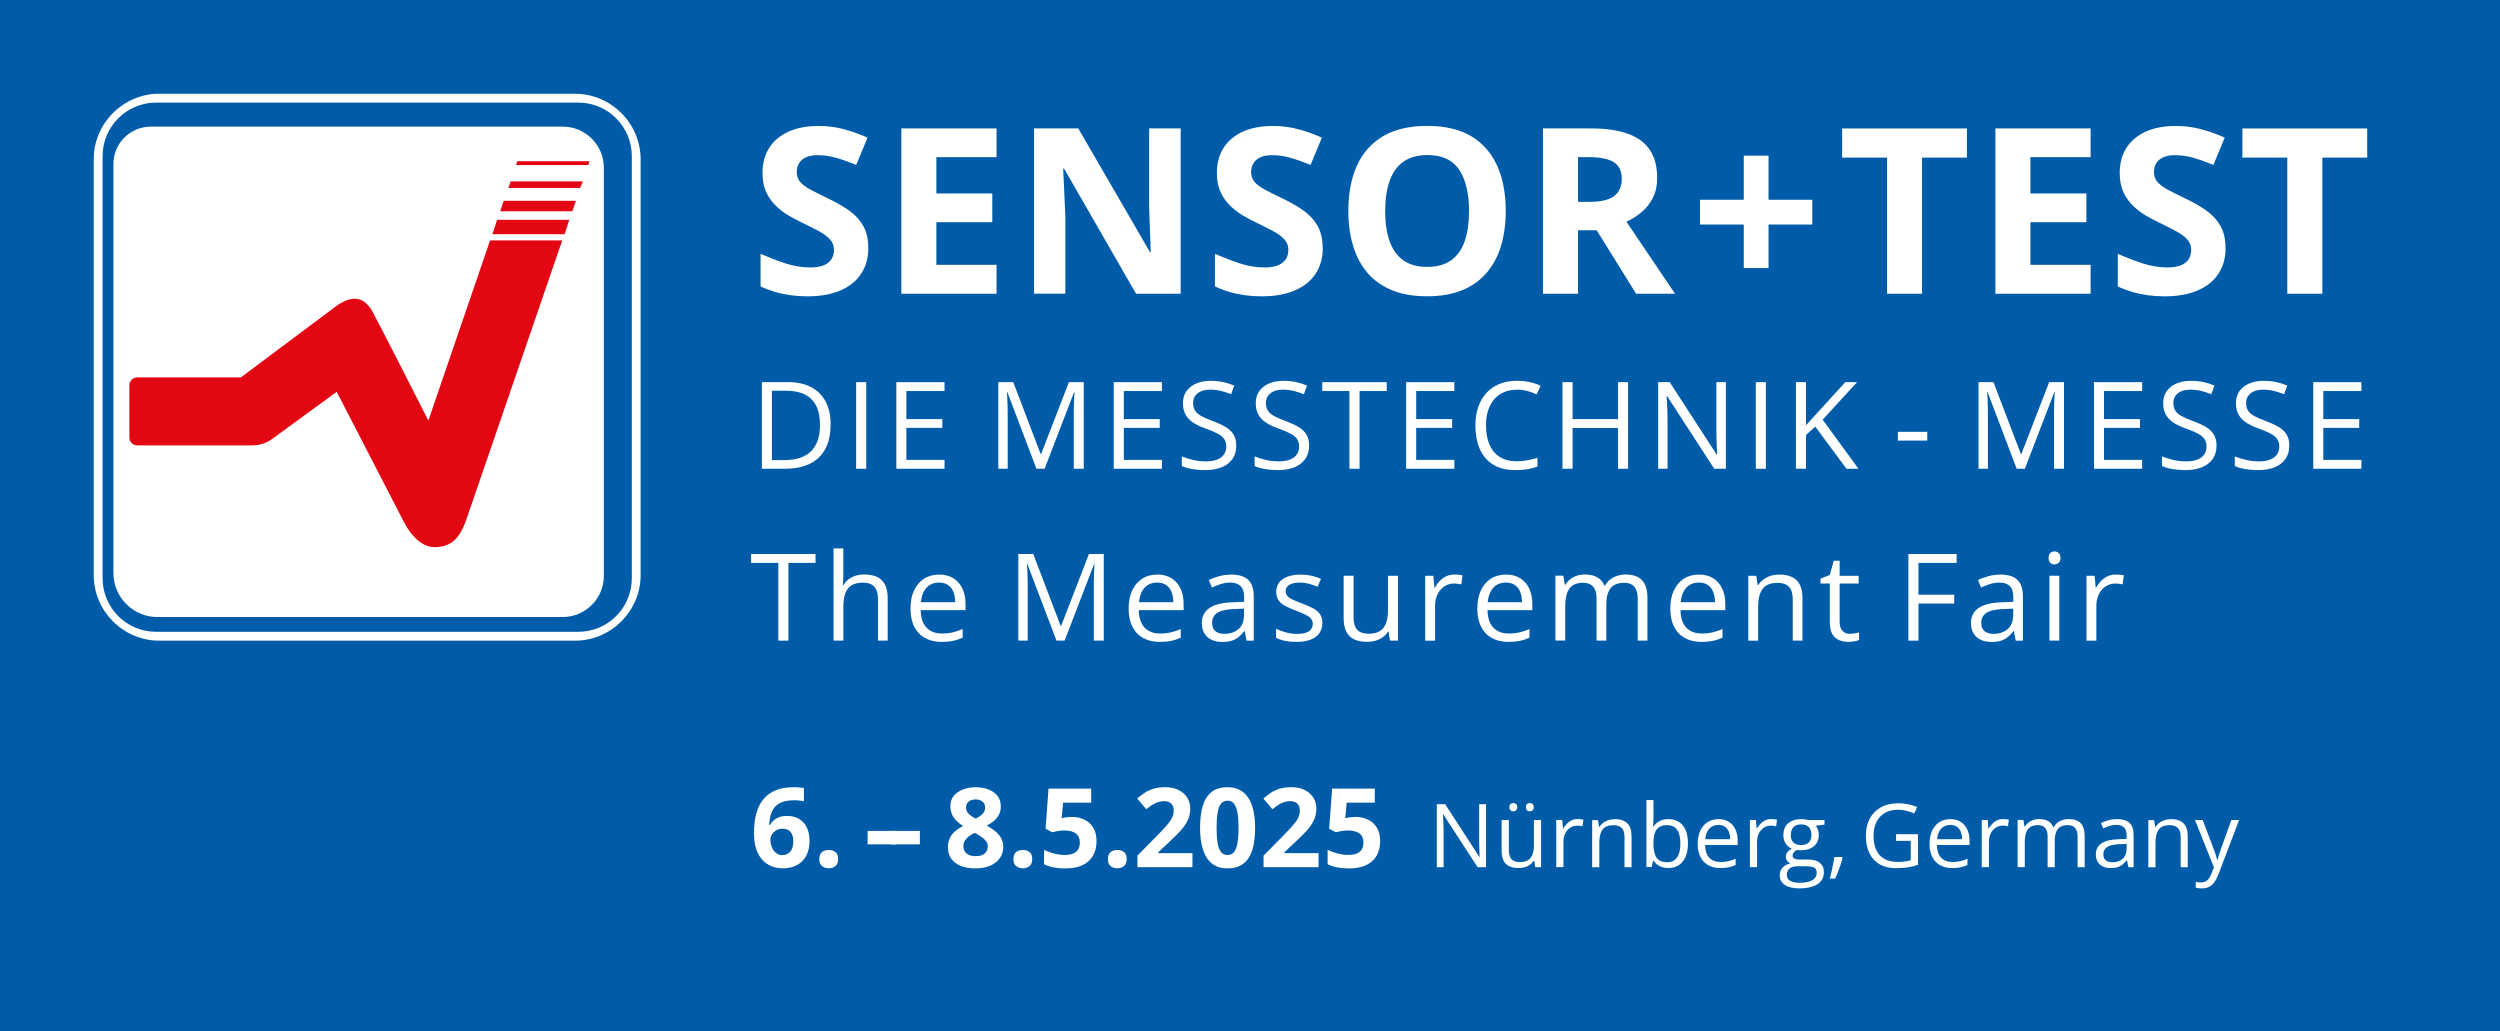 <?xml version="1.0" encoding="UTF-8"?>
<svg xmlns="http://www.w3.org/2000/svg" viewBox="0 0 453.54 187.09">
  <path d="m0 0h453.54v187.09h-453.54z" fill="#005ca9" fill-rule="evenodd"></path>
  <g fill="#fff">
    <path d="m136.77 151.25c0-.83.06-1.64.18-2.45s.33-1.57.63-2.29.72-1.35 1.26-1.9 1.23-.99 2.06-1.31 1.84-.48 3.03-.48c.28 0 .61 0 .98.03.37.02.68.06.93.11v2.41c-.26-.06-.54-.11-.84-.14-.3-.04-.59-.05-.88-.05-1.18 0-2.1.19-2.75.57s-1.1.91-1.37 1.58c-.26.67-.42 1.45-.46 2.35h.13c.18-.32.41-.6.69-.85s.61-.44 1.01-.59.86-.22 1.4-.22c.83 0 1.56.18 2.17.53.61.36 1.08.87 1.42 1.55.33.67.5 1.5.5 2.46 0 1.03-.2 1.92-.59 2.67-.4.75-.96 1.32-1.69 1.71-.72.4-1.59.59-2.58.59-.73 0-1.41-.13-2.04-.38s-1.18-.64-1.66-1.16c-.47-.52-.85-1.17-1.11-1.96-.27-.79-.4-1.72-.4-2.8zm5.15 3.88c.59 0 1.07-.2 1.44-.61s.56-1.05.56-1.91c0-.7-.16-1.26-.48-1.66s-.81-.61-1.46-.61c-.44 0-.83.1-1.17.3-.33.2-.59.45-.78.76-.18.31-.27.62-.27.94s.05.67.14 1 .23.63.41.9.41.49.68.65c.27.17.58.25.93.25z"></path>
    <path d="m148.64 155.86c0-.61.17-1.04.5-1.29s.74-.37 1.21-.37.86.12 1.2.37.5.68.5 1.29-.17 1.01-.5 1.27-.73.39-1.2.39-.88-.13-1.21-.39c-.34-.26-.5-.68-.5-1.27z"></path>
    <path d="m157.4 153.18v-2.44h5.24v2.44z"></path>
    <path d="m161.63 153.18v-2.44h5.25v2.44z"></path>
    <path d="m177 142.82c.82 0 1.58.13 2.27.38s1.25.64 1.66 1.15c.42.51.63 1.16.63 1.93 0 .57-.11 1.08-.34 1.51-.22.43-.53.81-.91 1.13-.38.33-.82.61-1.31.85.51.27.99.58 1.45.94s.83.77 1.12 1.25.44 1.03.44 1.67c0 .8-.21 1.49-.64 2.07-.42.59-1.01 1.04-1.76 1.36s-1.62.48-2.61.48c-1.07 0-1.98-.15-2.73-.46s-1.32-.75-1.71-1.32-.59-1.26-.59-2.05c0-.65.12-1.22.37-1.71.24-.48.57-.9.99-1.25s.88-.65 1.38-.9c-.42-.27-.81-.57-1.16-.91s-.62-.73-.83-1.17c-.2-.44-.31-.94-.31-1.51 0-.76.21-1.39.64-1.9s.99-.89 1.68-1.15c.7-.26 1.45-.39 2.26-.39zm-2.23 10.71c0 .52.18.95.55 1.28.37.34.91.51 1.64.51s1.31-.16 1.68-.49c.37-.32.56-.75.56-1.28 0-.37-.11-.69-.32-.96s-.48-.52-.8-.74-.64-.43-.97-.62l-.26-.14c-.42.19-.78.4-1.09.64s-.55.5-.73.8c-.18.29-.26.63-.26 1zm2.21-8.5c-.49 0-.91.13-1.23.38-.33.26-.49.62-.49 1.08 0 .33.08.61.24.86.16.24.37.46.64.64.26.18.55.35.86.51.3-.14.58-.3.84-.48s.47-.39.63-.64.24-.55.24-.89c0-.47-.16-.83-.49-1.08-.33-.26-.74-.38-1.24-.38z"></path>
    <path d="m183.85 155.86c0-.61.17-1.04.5-1.29s.74-.37 1.21-.37.86.12 1.2.37.5.68.5 1.29-.17 1.01-.5 1.27-.73.39-1.2.39-.88-.13-1.21-.39c-.34-.26-.5-.68-.5-1.27z"></path>
    <path d="m194.41 148.2c.87 0 1.65.17 2.33.5s1.21.82 1.6 1.47.59 1.44.59 2.39c0 1.03-.21 1.92-.64 2.67s-1.06 1.32-1.9 1.72-1.89.6-3.15.6c-.75 0-1.45-.06-2.11-.19s-1.24-.32-1.73-.58v-2.61c.49.26 1.09.48 1.78.66s1.34.27 1.96.27 1.1-.08 1.51-.24.72-.41.93-.74c.21-.34.32-.77.32-1.29 0-.7-.23-1.24-.7-1.61s-1.19-.56-2.16-.56c-.37 0-.76.04-1.16.11s-.74.14-1 .21l-1.2-.64.54-7.28h7.74v2.56h-5.1l-.26 2.81c.22-.05.46-.09.72-.14s.62-.07 1.09-.07z"></path>
    <path d="m200.99 155.86c0-.61.17-1.04.5-1.29s.74-.37 1.21-.37.86.12 1.2.37.5.68.5 1.29-.17 1.01-.5 1.27-.73.39-1.2.39-.88-.13-1.21-.39c-.34-.26-.5-.68-.5-1.27z"></path>
    <path d="m216.33 157.32h-9.98v-2.1l3.58-3.63c.72-.74 1.31-1.36 1.74-1.86.44-.5.76-.95.96-1.36s.3-.85.3-1.32c0-.57-.16-.99-.47-1.28-.32-.29-.74-.43-1.27-.43s-1.09.13-1.61.38-1.06.62-1.63 1.08l-1.64-1.94c.41-.35.84-.68 1.3-1 .46-.31.99-.56 1.6-.76.61-.19 1.34-.29 2.19-.29.94 0 1.74.17 2.42.51.67.34 1.19.8 1.56 1.38s.55 1.24.55 1.98c0 .79-.16 1.51-.47 2.16s-.77 1.3-1.36 1.94c-.6.64-1.31 1.35-2.15 2.12l-1.84 1.73v.14h6.22v2.54z"></path>
    <path d="m227.69 150.19c0 1.16-.09 2.19-.27 3.09-.18.91-.46 1.67-.86 2.31-.4.63-.91 1.12-1.55 1.45s-1.41.5-2.32.5c-1.15 0-2.09-.29-2.82-.88-.73-.58-1.28-1.42-1.63-2.52s-.53-2.41-.53-3.95.16-2.87.48-3.96c.32-1.1.85-1.94 1.58-2.53s1.7-.88 2.92-.88c1.14 0 2.08.29 2.82.88.74.58 1.29 1.42 1.65 2.52s.54 2.42.54 3.97zm-6.98 0c0 1.09.06 2 .18 2.73s.33 1.27.61 1.64c.29.37.68.55 1.19.55s.9-.18 1.19-.54.5-.91.62-1.64.19-1.64.19-2.74-.06-2-.19-2.73c-.12-.73-.33-1.28-.62-1.65s-.69-.55-1.19-.55-.9.19-1.19.55c-.29.37-.49.92-.61 1.65s-.18 1.64-.18 2.73z"></path>
    <path d="m239.21 157.32h-9.98v-2.1l3.58-3.63c.72-.74 1.31-1.36 1.74-1.86.44-.5.76-.95.96-1.36s.3-.85.3-1.32c0-.57-.16-.99-.47-1.28-.32-.29-.74-.43-1.27-.43s-1.09.13-1.61.38-1.06.62-1.63 1.08l-1.64-1.94c.41-.35.84-.68 1.3-1 .46-.31.99-.56 1.6-.76.61-.19 1.34-.29 2.19-.29.94 0 1.74.17 2.42.51.67.34 1.19.8 1.56 1.38s.55 1.24.55 1.98c0 .79-.16 1.51-.47 2.16s-.77 1.3-1.36 1.94c-.6.64-1.31 1.35-2.15 2.12l-1.84 1.73v.14h6.22v2.54z"></path>
    <path d="m245.86 148.2c.87 0 1.65.17 2.33.5s1.21.82 1.6 1.47.59 1.44.59 2.39c0 1.03-.21 1.92-.64 2.67s-1.06 1.32-1.9 1.72-1.89.6-3.15.6c-.75 0-1.45-.06-2.11-.19s-1.24-.32-1.73-.58v-2.61c.49.26 1.09.48 1.78.66s1.34.27 1.96.27 1.1-.08 1.51-.24.72-.41.93-.74c.21-.34.32-.77.32-1.29 0-.7-.23-1.24-.7-1.61s-1.19-.56-2.16-.56c-.37 0-.76.04-1.16.11s-.74.14-1 .21l-1.2-.64.54-7.28h7.74v2.56h-5.1l-.26 2.81c.22-.05.46-.09.72-.14s.62-.07 1.09-.07z"></path>
    <path d="m269.59 157.32h-1.53l-6.23-9.59h-.06c.02.25.03.54.05.87s.04.67.05 1.04.02.74.02 1.12v6.56h-1.23v-11.42h1.52l6.2 9.57h.06c-.01-.18-.02-.44-.04-.78s-.03-.7-.04-1.09-.02-.75-.02-1.08v-6.62h1.25z"></path>
    <path d="m279.58 148.76v8.56h-1.06l-.19-1.2h-.07c-.18.3-.41.55-.69.75-.28.21-.6.36-.95.46s-.73.15-1.12.15c-.68 0-1.25-.11-1.7-.33-.46-.22-.8-.56-1.03-1.02s-.35-1.05-.35-1.77v-5.61h1.31v5.52c0 .71.16 1.25.48 1.6s.82.53 1.48.53 1.14-.12 1.52-.36.65-.59.82-1.06.25-1.04.25-1.71v-4.51zm-5.75-2.33c0-.26.07-.45.2-.57.14-.12.3-.18.5-.18s.37.06.51.18.21.31.21.57-.07.45-.21.57c-.14.13-.31.19-.51.19s-.37-.06-.5-.19-.2-.32-.2-.57zm3 0c0-.26.07-.45.2-.57.14-.12.3-.18.49-.18s.37.06.51.18.21.31.21.57-.07.45-.21.57c-.14.13-.31.19-.51.19s-.36-.06-.49-.19-.2-.32-.2-.57z"></path>
    <path d="m286.21 148.6c.17 0 .35 0 .54.03.19.02.35.04.5.07l-.16 1.2c-.14-.03-.3-.06-.47-.09-.17-.02-.33-.03-.49-.03-.34 0-.67.07-.97.21-.31.14-.57.34-.8.59-.23.26-.41.57-.54.93s-.19.77-.19 1.21v4.59h-1.3v-8.56h1.08l.14 1.57h.05c.18-.32.39-.61.64-.87s.54-.47.87-.63.7-.23 1.11-.23z"></path>
    <path d="m292.91 148.6c1.02 0 1.78.25 2.3.75s.78 1.3.78 2.39v5.58h-1.28v-5.49c0-.71-.16-1.25-.49-1.6s-.82-.53-1.5-.53c-.95 0-1.62.27-2 .81-.39.54-.58 1.31-.58 2.34v4.49h-1.3v-8.56h1.05l.2 1.23h.07c.18-.3.41-.55.7-.76.28-.21.59-.36.94-.47s.72-.16 1.1-.16z"></path>
    <path d="m299.97 145.16v3.03c0 .35 0 .69-.03 1.02-.02.33-.03.58-.04.77h.07c.23-.39.57-.71 1.02-.98.44-.26 1.01-.4 1.7-.4 1.07 0 1.93.37 2.57 1.11s.96 1.85.96 3.31c0 .96-.15 1.78-.44 2.44s-.7 1.16-1.23 1.5-1.16.51-1.88.51c-.68 0-1.23-.13-1.67-.38-.43-.25-.77-.56-1-.93h-.1l-.27 1.14h-.94v-12.16h1.3zm2.5 4.53c-.62 0-1.11.12-1.48.37-.37.24-.63.61-.79 1.1s-.24 1.1-.24 1.85v.07c0 1.08.18 1.91.54 2.48s1.01.86 1.96.86c.79 0 1.39-.29 1.79-.88.4-.58.6-1.42.6-2.5s-.2-1.94-.59-2.5-.99-.84-1.8-.84z"></path>
    <path d="m311.76 148.6c.73 0 1.35.16 1.87.49.52.32.92.78 1.19 1.36.28.58.42 1.26.42 2.04v.81h-5.91c.02 1.01.26 1.77.75 2.29.49.53 1.17.79 2.05.79.54 0 1.02-.05 1.44-.15s.85-.24 1.3-.44v1.14c-.43.19-.86.33-1.29.42-.42.09-.93.13-1.5.13-.82 0-1.54-.17-2.15-.5-.61-.34-1.09-.83-1.43-1.48s-.51-1.45-.51-2.39.15-1.72.46-2.39.75-1.19 1.31-1.56 1.23-.55 1.99-.55zm-.02 1.06c-.69 0-1.25.23-1.66.68-.41.46-.66 1.09-.73 1.9h4.53c0-.51-.09-.96-.24-1.35s-.39-.69-.7-.91-.71-.33-1.2-.33z"></path>
    <path d="m321.34 148.6c.17 0 .35 0 .54.03.19.02.35.04.5.07l-.16 1.2c-.14-.03-.3-.06-.47-.09-.17-.02-.33-.03-.49-.03-.34 0-.67.07-.97.21-.31.14-.57.34-.8.59-.23.26-.41.57-.54.93s-.19.77-.19 1.21v4.59h-1.3v-8.56h1.08l.14 1.57h.05c.18-.32.39-.61.64-.87s.54-.47.87-.63.7-.23 1.11-.23z"></path>
    <path d="m326.38 161.16c-1.13 0-1.99-.21-2.6-.63s-.91-1.01-.91-1.76c0-.54.17-.99.51-1.37s.81-.63 1.42-.76c-.22-.1-.42-.26-.58-.47s-.24-.45-.24-.72c0-.31.09-.59.26-.82.17-.24.44-.46.8-.68-.45-.18-.81-.49-1.09-.92s-.42-.94-.42-1.52c0-.61.13-1.13.38-1.57.26-.43.63-.77 1.11-.99.49-.23 1.07-.34 1.76-.34.15 0 .3 0 .46.02.15.01.3.03.44.06.14.02.26.05.37.08h2.94v.83l-1.58.19c.16.2.29.45.39.73.1.29.16.6.16.95 0 .85-.29 1.53-.87 2.03s-1.37.75-2.38.75c-.24 0-.48-.02-.73-.06-.26.14-.45.3-.58.47s-.2.37-.2.59c0 .17.05.3.15.4s.25.17.44.21c.19.05.42.07.69.07h1.51c.93 0 1.65.19 2.14.59.5.39.75.96.75 1.71 0 .95-.39 1.67-1.16 2.18-.77.5-1.89.76-3.34.76zm.04-1.01c.71 0 1.3-.07 1.76-.21.47-.14.82-.35 1.05-.62s.35-.59.35-.95c0-.34-.08-.6-.23-.78-.16-.17-.39-.29-.69-.35s-.67-.09-1.11-.09h-1.49c-.38 0-.72.06-1.01.18s-.51.3-.66.53-.23.53-.23.87c0 .46.19.82.59 1.06.39.24.95.36 1.67.36zm.33-6.85c.62 0 1.09-.15 1.4-.47.31-.31.47-.76.47-1.36 0-.64-.16-1.12-.48-1.43-.32-.32-.79-.48-1.41-.48s-1.05.17-1.37.5-.48.81-.48 1.44c0 .58.16 1.03.48 1.34s.78.47 1.38.47z"></path>
    <path d="m334.16 155.47.1.18c-.09.38-.21.79-.35 1.22s-.3.87-.47 1.3-.34.84-.51 1.22h-.97c.11-.42.22-.86.32-1.31.1-.46.2-.92.29-1.37s.15-.86.21-1.24h1.39z"></path>
    <path d="m343.97 151.34h3.99v5.56c-.6.2-1.22.35-1.85.45s-1.34.15-2.12.15c-1.19 0-2.19-.24-3.01-.71-.81-.48-1.43-1.15-1.85-2.03s-.63-1.93-.63-3.14.23-2.22.7-3.1 1.14-1.57 2.02-2.06 1.94-.73 3.18-.73c.63 0 1.24.06 1.81.18s1.1.28 1.59.5l-.51 1.16c-.42-.18-.89-.34-1.39-.47-.51-.13-1.03-.2-1.57-.2-.93 0-1.73.19-2.39.58s-1.17.93-1.52 1.64c-.35.7-.53 1.54-.53 2.51s.15 1.79.46 2.5.79 1.26 1.44 1.65 1.49.59 2.51.59c.51 0 .96-.03 1.33-.09s.71-.13 1.01-.22v-3.52h-2.66v-1.19z"></path>
    <path d="m353.82 148.6c.73 0 1.35.16 1.87.49.52.32.92.78 1.19 1.36.28.58.42 1.26.42 2.04v.81h-5.91c.02 1.01.26 1.77.75 2.29.49.53 1.17.79 2.05.79.54 0 1.02-.05 1.44-.15s.85-.24 1.3-.44v1.14c-.43.19-.86.33-1.29.42-.42.09-.93.13-1.5.13-.82 0-1.54-.17-2.15-.5-.61-.34-1.09-.83-1.43-1.48s-.51-1.45-.51-2.39.15-1.72.46-2.39.75-1.19 1.31-1.56 1.23-.55 1.99-.55zm-.01 1.06c-.69 0-1.25.23-1.66.68-.41.46-.66 1.09-.73 1.9h4.53c0-.51-.09-.96-.24-1.35s-.39-.69-.7-.91-.71-.33-1.2-.33z"></path>
    <path d="m363.4 148.6c.17 0 .35 0 .54.03.19.02.35.04.5.07l-.16 1.2c-.14-.03-.3-.06-.47-.09-.17-.02-.33-.03-.49-.03-.34 0-.67.07-.97.21-.31.14-.57.34-.8.59-.23.26-.41.57-.54.93s-.19.77-.19 1.21v4.59h-1.3v-8.56h1.08l.14 1.57h.05c.18-.32.39-.61.64-.87s.54-.47.87-.63.7-.23 1.11-.23z"></path>
    <path d="m375.34 148.6c.94 0 1.65.25 2.13.74s.72 1.28.72 2.37v5.61h-1.28v-5.55c0-.69-.15-1.21-.45-1.56s-.74-.52-1.33-.52c-.83 0-1.43.24-1.81.72-.37.48-.56 1.18-.56 2.12v4.79h-1.29v-5.55c0-.46-.07-.85-.2-1.16s-.33-.54-.59-.69-.6-.23-1-.23c-.57 0-1.02.12-1.37.35-.34.23-.59.58-.75 1.04-.15.46-.23 1.03-.23 1.7v4.53h-1.3v-8.56h1.05l.2 1.21h.07c.17-.3.39-.55.65-.75s.55-.35.87-.46c.32-.1.67-.16 1.03-.16.65 0 1.2.12 1.64.36s.76.61.96 1.11h.07c.28-.5.67-.86 1.15-1.11.49-.24 1.03-.36 1.61-.36z"></path>
    <path d="m384.06 148.6c1.02 0 1.78.23 2.27.69.5.46.74 1.19.74 2.2v5.83h-.95l-.25-1.26h-.06c-.24.31-.49.57-.75.78s-.56.37-.9.48-.76.16-1.25.16c-.52 0-.98-.09-1.39-.27-.4-.18-.72-.46-.95-.83s-.35-.84-.35-1.41c0-.85.34-1.51 1.02-1.97s1.71-.71 3.09-.75l1.48-.06v-.53c0-.74-.16-1.27-.48-1.56-.32-.3-.77-.45-1.34-.45-.45 0-.88.06-1.28.19-.41.13-.79.28-1.16.46l-.4-.98c.39-.2.83-.37 1.33-.51s1.03-.21 1.58-.21zm1.74 4.5-1.3.05c-1.07.04-1.82.22-2.26.53s-.66.74-.66 1.31c0 .49.15.85.45 1.09.3.23.69.35 1.18.35.76 0 1.38-.21 1.87-.63.48-.42.73-1.06.73-1.9v-.79z"></path>
    <path d="m393.81 148.6c1.02 0 1.78.25 2.3.75s.78 1.3.78 2.39v5.58h-1.28v-5.49c0-.71-.16-1.25-.49-1.6s-.82-.53-1.5-.53c-.95 0-1.62.27-2 .81-.39.54-.58 1.31-.58 2.34v4.49h-1.3v-8.56h1.05l.2 1.23h.07c.18-.3.41-.55.7-.76.28-.21.59-.36.94-.47s.72-.16 1.1-.16z"></path>
    <path d="m398.21 148.76h1.39l1.89 4.96c.11.29.21.57.31.84.09.27.18.52.25.77s.13.48.17.71h.05c.07-.26.18-.6.31-1.03.14-.42.28-.86.44-1.3l1.79-4.95h1.4l-3.73 9.81c-.2.53-.43.98-.69 1.38-.26.39-.58.69-.96.9-.37.21-.83.32-1.36.32-.24 0-.46-.01-.65-.04s-.35-.06-.48-.1v-1.04c.11.02.25.05.42.07s.34.03.51.03c.32 0 .6-.06.84-.18s.44-.3.61-.53.32-.51.45-.83l.47-1.2-3.43-8.57z"></path>
    <path d="m143.03 116.22h-1.83v-14.1h-4.94v-1.61h11.69v1.61h-4.92z"></path>
    <path d="m152.99 99.5v4.98c0 .29 0 .57-.02.86-.01.29-.04.55-.07.8h.12c.24-.42.55-.77.93-1.05s.81-.5 1.28-.65c.48-.15.99-.22 1.53-.22.95 0 1.74.15 2.37.45s1.11.77 1.43 1.4.48 1.45.48 2.45v7.69h-1.76v-7.57c0-.98-.22-1.72-.67-2.21s-1.13-.73-2.06-.73c-.87 0-1.57.17-2.09.5s-.89.82-1.12 1.47c-.22.65-.34 1.43-.34 2.37v6.17h-1.78v-16.72h1.78z"></path>
    <path d="m170.37 104.23c1 0 1.86.22 2.58.67.71.44 1.27 1.07 1.64 1.87.38.8.57 1.73.57 2.81v1.11h-8.13c.02 1.38.36 2.43 1.03 3.15s1.61 1.09 2.82 1.09c.74 0 1.4-.07 1.98-.21.57-.14 1.17-.33 1.78-.6v1.57c-.59.26-1.18.46-1.77.58-.58.12-1.27.18-2.07.18-1.13 0-2.12-.23-2.96-.69s-1.5-1.14-1.96-2.04c-.46-.89-.7-1.99-.7-3.29s.21-2.37.64-3.29c.43-.93 1.03-1.64 1.81-2.15.77-.5 1.69-.75 2.74-.75zm-.02 1.46c-.95 0-1.71.32-2.28.94-.56.63-.9 1.5-1.01 2.62h6.23c0-.7-.12-1.32-.33-1.86s-.53-.95-.96-1.25-.98-.45-1.65-.45z"></path>
    <path d="m191.66 116.22-5.28-13.9h-.08c.03.29.05.65.07 1.07.02.43.04.88.05 1.38s.02 1 .02 1.52v9.93h-1.7v-15.71h2.71l4.98 13.06h.07l5.05-13.06h2.69v15.71h-1.81v-10.06c0-.47 0-.93.02-1.4.01-.47.03-.91.05-1.33s.04-.78.06-1.09h-.08l-5.34 13.88h-1.49z"></path>
    <path d="m209.94 104.23c1 0 1.86.22 2.58.67s1.27 1.07 1.64 1.87c.38.8.57 1.73.57 2.81v1.11h-8.13c.02 1.38.36 2.43 1.03 3.15s1.61 1.09 2.82 1.09c.74 0 1.4-.07 1.98-.21.57-.14 1.17-.33 1.78-.6v1.57c-.59.26-1.18.46-1.77.58-.58.12-1.27.18-2.07.18-1.13 0-2.12-.23-2.96-.69s-1.5-1.14-1.96-2.04c-.46-.89-.7-1.99-.7-3.29s.21-2.37.64-3.29c.43-.93 1.03-1.64 1.81-2.15.77-.5 1.69-.75 2.74-.75zm-.02 1.46c-.95 0-1.71.32-2.28.94-.56.63-.9 1.5-1.01 2.62h6.23c0-.7-.12-1.32-.33-1.86s-.53-.95-.96-1.25-.98-.45-1.65-.45z"></path>
    <path d="m223.31 104.23c1.4 0 2.45.32 3.12.95.68.63 1.02 1.64 1.02 3.03v8.02h-1.3l-.34-1.73h-.09c-.33.43-.67.79-1.03 1.08s-.77.51-1.24.66-1.04.22-1.72.22-1.35-.12-1.91-.38c-.55-.25-.99-.63-1.31-1.14s-.48-1.16-.48-1.94c0-1.17.47-2.08 1.4-2.71s2.35-.98 4.25-1.03l2.03-.08v-.72c0-1.02-.22-1.74-.66-2.15s-1.05-.62-1.84-.62c-.62 0-1.21.09-1.76.27-.56.18-1.09.39-1.59.63l-.55-1.35c.53-.28 1.14-.51 1.83-.7s1.41-.29 2.17-.29zm2.38 6.19-1.79.07c-1.47.06-2.5.3-3.11.72-.6.42-.9 1.02-.9 1.8 0 .67.21 1.17.61 1.5.41.32.95.48 1.62.48 1.04 0 1.9-.29 2.57-.87.66-.58 1-1.46 1-2.62v-1.09z"></path>
    <path d="m239.89 113c0 .75-.19 1.39-.56 1.9s-.91.9-1.61 1.16-1.53.39-2.5.39c-.82 0-1.53-.07-2.14-.19-.6-.13-1.13-.31-1.58-.55v-1.64c.48.23 1.05.45 1.72.64.66.19 1.35.29 2.04.29 1.02 0 1.76-.16 2.21-.49.46-.33.69-.78.69-1.35 0-.32-.09-.61-.27-.85-.18-.25-.49-.49-.92-.72s-1.02-.49-1.78-.77c-.75-.29-1.4-.57-1.95-.85s-.97-.63-1.27-1.04-.44-.94-.44-1.59c0-.99.4-1.76 1.21-2.3.81-.53 1.87-.8 3.18-.8.71 0 1.37.07 1.99.21s1.2.33 1.74.56l-.61 1.43c-.48-.21-1-.38-1.55-.53-.55-.14-1.11-.22-1.69-.22-.83 0-1.46.14-1.9.41s-.66.65-.66 1.12c0 .36.1.67.31.9.21.24.53.46.98.67s1.05.45 1.78.73c.74.27 1.37.55 1.91.84s.95.64 1.24 1.06c.29.41.44.94.44 1.58z"></path>
    <path d="m253.62 104.45v11.77h-1.46l-.26-1.65h-.1c-.24.41-.56.75-.95 1.03s-.82.49-1.31.63c-.48.14-1 .21-1.54.21-.93 0-1.71-.15-2.34-.45s-1.1-.77-1.42-1.4-.48-1.44-.48-2.43v-7.71h1.8v7.59c0 .98.22 1.71.66 2.2.44.48 1.12.73 2.03.73s1.57-.16 2.09-.49.89-.81 1.12-1.46c.23-.64.34-1.43.34-2.36v-6.2h1.79z"></path>
    <path d="m263.89 104.23c.23 0 .48.01.74.04s.49.06.69.1l-.22 1.65c-.19-.05-.41-.09-.65-.12-.23-.03-.46-.04-.67-.04-.47 0-.92.1-1.33.29-.42.19-.79.46-1.1.82-.32.35-.56.78-.74 1.28s-.27 1.05-.27 1.66v6.32h-1.79v-11.77h1.48l.19 2.16h.07c.25-.44.54-.84.88-1.2s.74-.65 1.2-.87c.45-.22.96-.32 1.52-.32z"></path>
    <path d="m273.2 104.23c1 0 1.86.22 2.58.67.71.44 1.27 1.07 1.64 1.87.38.8.57 1.73.57 2.81v1.11h-8.13c.02 1.38.36 2.43 1.03 3.15s1.61 1.09 2.82 1.09c.74 0 1.4-.07 1.98-.21.57-.14 1.17-.33 1.78-.6v1.57c-.59.26-1.18.46-1.77.58-.58.12-1.27.18-2.07.18-1.13 0-2.12-.23-2.96-.69s-1.5-1.14-1.96-2.04c-.46-.89-.7-1.99-.7-3.29s.21-2.37.64-3.29c.43-.93 1.03-1.64 1.81-2.15.77-.5 1.69-.75 2.74-.75zm-.02 1.46c-.95 0-1.71.32-2.28.94-.56.63-.9 1.5-1.01 2.62h6.23c0-.7-.12-1.32-.33-1.86s-.53-.95-.96-1.25-.98-.45-1.65-.45z"></path>
    <path d="m294.95 104.23c1.3 0 2.27.34 2.93 1.02.66.67.99 1.76.99 3.26v7.71h-1.76v-7.63c0-.95-.21-1.67-.62-2.14-.41-.48-1.02-.72-1.83-.72-1.14 0-1.97.33-2.48.99s-.77 1.63-.77 2.91v6.59h-1.77v-7.63c0-.64-.09-1.17-.27-1.59s-.45-.74-.81-.95-.82-.32-1.37-.32c-.78 0-1.41.16-1.88.48s-.81.8-1.03 1.43c-.21.63-.32 1.41-.32 2.34v6.23h-1.78v-11.77h1.44l.27 1.66h.1c.23-.41.53-.75.89-1.03s.76-.49 1.2-.63.92-.22 1.42-.22c.89 0 1.65.16 2.25.5.6.33 1.04.84 1.32 1.52h.1c.38-.68.92-1.19 1.59-1.52s1.41-.5 2.21-.5z"></path>
    <path d="m308.21 104.23c1 0 1.86.22 2.58.67s1.27 1.07 1.64 1.87c.38.8.57 1.73.57 2.81v1.11h-8.13c.02 1.38.36 2.43 1.03 3.15s1.61 1.09 2.82 1.09c.74 0 1.4-.07 1.98-.21.57-.14 1.17-.33 1.78-.6v1.57c-.59.26-1.18.46-1.77.58-.58.12-1.27.18-2.07.18-1.13 0-2.12-.23-2.96-.69s-1.5-1.14-1.96-2.04c-.46-.89-.7-1.99-.7-3.29s.21-2.37.64-3.29c.43-.93 1.03-1.64 1.81-2.15.77-.5 1.69-.75 2.74-.75zm-.02 1.46c-.95 0-1.71.32-2.28.94-.56.63-.9 1.5-1.01 2.62h6.23c0-.7-.12-1.32-.33-1.86s-.53-.95-.96-1.25-.98-.45-1.65-.45z"></path>
    <path d="m322.75 104.23c1.4 0 2.45.34 3.17 1.03.72.68 1.07 1.78 1.07 3.29v7.67h-1.76v-7.55c0-.98-.22-1.72-.67-2.2s-1.13-.73-2.06-.73c-1.31 0-2.22.37-2.75 1.11s-.8 1.81-.8 3.21v6.17h-1.78v-11.77h1.44l.27 1.69h.1c.25-.41.57-.76.96-1.04.38-.28.82-.5 1.3-.65s.99-.22 1.51-.22z"></path>
    <path d="m335.62 114.98c.29 0 .59-.03.9-.08s.56-.11.75-.18v1.39c-.21.1-.49.17-.87.24-.37.06-.73.1-1.08.1-.62 0-1.19-.11-1.7-.33s-.92-.59-1.22-1.11-.45-1.25-.45-2.17v-6.98h-1.68v-.87l1.69-.7.71-2.56h1.07v2.73h3.45v1.4h-3.45v6.93c0 .74.17 1.29.51 1.65.34.37.8.55 1.36.55z"></path>
    <path d="m348.04 116.22h-1.83v-15.71h8.75v1.61h-6.92v5.77h6.49v1.6h-6.49z"></path>
    <path d="m362.85 104.23c1.4 0 2.45.32 3.12.95.68.63 1.02 1.64 1.02 3.03v8.02h-1.3l-.34-1.73h-.09c-.33.43-.67.79-1.03 1.08s-.77.51-1.24.66-1.04.22-1.72.22-1.35-.12-1.91-.38c-.55-.25-.99-.63-1.31-1.14s-.48-1.16-.48-1.94c0-1.17.47-2.08 1.4-2.71s2.35-.98 4.25-1.03l2.03-.08v-.72c0-1.02-.22-1.74-.66-2.15s-1.05-.62-1.84-.62c-.62 0-1.21.09-1.76.27-.56.18-1.09.39-1.59.63l-.55-1.35c.53-.28 1.14-.51 1.83-.7s1.41-.29 2.17-.29zm2.38 6.19-1.79.07c-1.47.06-2.5.3-3.11.72-.6.42-.9 1.02-.9 1.8 0 .67.21 1.17.61 1.5.41.32.95.48 1.62.48 1.04 0 1.9-.29 2.57-.87.66-.58 1-1.46 1-2.62v-1.09z"></path>
    <path d="m373.59 104.45v11.77h-1.78v-11.77zm-.87-4.41c.29 0 .55.1.76.29s.32.48.32.89-.11.69-.32.88-.46.29-.76.29c-.31 0-.56-.1-.77-.29-.2-.19-.3-.49-.3-.88s.1-.7.3-.89c.21-.19.46-.29.77-.29z"></path>
    <path d="m383.86 104.23c.23 0 .48.01.74.04s.49.06.69.1l-.22 1.65c-.19-.05-.41-.09-.65-.12-.23-.03-.46-.04-.67-.04-.47 0-.92.1-1.33.29-.42.19-.79.46-1.1.82-.32.35-.56.78-.74 1.28s-.27 1.05-.27 1.66v6.32h-1.79v-11.77h1.48l.19 2.16h.07c.25-.44.54-.84.88-1.2s.74-.65 1.2-.87c.45-.22.96-.32 1.52-.32z"></path>
    <path d="m150.68 77.03c0 1.77-.32 3.24-.96 4.43-.65 1.18-1.58 2.08-2.8 2.67-1.22.6-2.7.9-4.44.9h-4.26v-15.71h4.74c1.6 0 2.97.29 4.12.88 1.15.58 2.04 1.44 2.67 2.59.63 1.14.94 2.56.94 4.24zm-1.92.07c0-1.41-.23-2.58-.7-3.49-.47-.92-1.16-1.6-2.06-2.05-.91-.45-2.02-.67-3.33-.67h-2.63v12.58h2.22c2.16 0 3.79-.53 4.87-1.6 1.09-1.07 1.63-2.66 1.63-4.77z"></path>
    <path d="m155.32 85.04v-15.71h1.83v15.71z"></path>
    <path d="m171.35 85.04h-8.74v-15.71h8.74v1.61h-6.92v5.09h6.52v1.59h-6.52v5.81h6.92z"></path>
    <path d="m188.03 85.04-5.28-13.9h-.08c.03.29.05.65.07 1.07.02.43.04.88.05 1.38s.02 1 .02 1.52v9.93h-1.7v-15.71h2.71l4.98 13.06h.07l5.05-13.06h2.69v15.71h-1.81v-10.06c0-.47 0-.93.02-1.4.01-.47.03-.91.05-1.33s.04-.78.06-1.09h-.08l-5.34 13.88h-1.49z"></path>
    <path d="m210.79 85.04h-8.74v-15.71h8.74v1.61h-6.91v5.09h6.51v1.59h-6.51v5.81h6.91z"></path>
    <path d="m224.28 80.87c0 .93-.23 1.73-.69 2.39s-1.11 1.16-1.94 1.5-1.81.52-2.93.52c-.59 0-1.16-.03-1.69-.08-.53-.06-1.02-.14-1.46-.25s-.84-.24-1.17-.4v-1.75c.54.22 1.19.43 1.97.62.77.19 1.58.28 2.43.28.79 0 1.45-.11 2-.32.54-.21.96-.52 1.24-.92s.43-.88.43-1.44c0-.54-.12-.99-.36-1.35-.23-.36-.63-.69-1.18-.99s-1.29-.62-2.24-.95c-.67-.23-1.25-.49-1.76-.78-.51-.28-.93-.6-1.28-.96-.34-.36-.6-.77-.78-1.25s-.26-1.02-.26-1.63c0-.84.21-1.56.64-2.16s1.02-1.06 1.77-1.38c.76-.32 1.62-.48 2.6-.48.84 0 1.61.08 2.33.23.71.16 1.36.37 1.96.63l-.57 1.57c-.56-.23-1.17-.43-1.8-.59s-1.29-.24-1.96-.24-1.24.1-1.7.3-.81.48-1.06.84-.37.78-.37 1.28c0 .55.12 1.01.35 1.38s.6.69 1.12.98c.51.28 1.19.58 2.03.89.92.34 1.71.7 2.35 1.07.65.37 1.13.84 1.47 1.38s.51 1.23.51 2.06z"></path>
    <path d="m237.49 80.87c0 .93-.23 1.73-.69 2.39s-1.11 1.16-1.94 1.5-1.81.52-2.93.52c-.59 0-1.16-.03-1.69-.08-.53-.06-1.02-.14-1.46-.25s-.84-.24-1.17-.4v-1.75c.54.22 1.19.43 1.97.62.77.19 1.58.28 2.43.28.79 0 1.45-.11 2-.32.54-.21.96-.52 1.24-.92s.43-.88.43-1.44c0-.54-.12-.99-.36-1.35-.23-.36-.63-.69-1.18-.99s-1.29-.62-2.24-.95c-.67-.23-1.25-.49-1.76-.78-.51-.28-.93-.6-1.28-.96-.34-.36-.6-.77-.78-1.25s-.26-1.02-.26-1.63c0-.84.21-1.56.64-2.16s1.02-1.06 1.77-1.38c.76-.32 1.62-.48 2.6-.48.84 0 1.61.08 2.33.23.71.16 1.36.37 1.96.63l-.57 1.57c-.56-.23-1.17-.43-1.8-.59s-1.29-.24-1.96-.24-1.24.1-1.7.3-.81.48-1.06.84-.37.78-.37 1.28c0 .55.12 1.01.35 1.38s.6.69 1.12.98c.51.28 1.19.58 2.04.89.92.34 1.71.7 2.35 1.07.65.37 1.13.84 1.47 1.38s.51 1.23.51 2.06z"></path>
    <path d="m246.65 85.04h-1.84v-14.1h-4.93v-1.61h11.69v1.61h-4.92z"></path>
    <path d="m263.84 85.04h-8.75v-15.71h8.75v1.61h-6.92v5.09h6.52v1.59h-6.52v5.81h6.92z"></path>
    <path d="m275.17 70.7c-.87 0-1.65.15-2.34.45s-1.28.73-1.76 1.29-.85 1.25-1.11 2.04c-.26.8-.38 1.7-.38 2.7 0 1.32.21 2.47.62 3.44.41.98 1.03 1.73 1.85 2.26s1.84.8 3.08.8c.7 0 1.36-.06 1.98-.18s1.22-.27 1.81-.44v1.59c-.58.22-1.18.37-1.81.48-.63.1-1.38.15-2.24.15-1.6 0-2.93-.33-4-1-1.07-.66-1.87-1.6-2.41-2.82-.53-1.21-.8-2.65-.8-4.3 0-1.2.17-2.28.5-3.27s.82-1.84 1.46-2.56 1.43-1.27 2.36-1.66 2.01-.59 3.22-.59c.8 0 1.56.08 2.3.23.74.16 1.4.38 2 .68l-.73 1.55c-.5-.23-1.05-.43-1.65-.6s-1.25-.25-1.94-.25z"></path>
    <path d="m295.36 85.04h-1.82v-7.39h-8.25v7.39h-1.83v-15.71h1.83v6.7h8.25v-6.7h1.82z"></path>
    <path d="m313.1 85.04h-2.11l-8.56-13.19h-.08c.02.35.05.75.07 1.2.03.45.05.92.07 1.43.01.51.03 1.02.03 1.54v9.02h-1.7v-15.71h2.09l8.53 13.15h.08c-.01-.25-.03-.61-.05-1.07s-.04-.96-.06-1.49c-.02-.54-.03-1.03-.03-1.49v-9.1h1.72z"></path>
    <path d="m318.53 85.04v-15.71h1.83v15.71z"></path>
    <path d="m337.14 85.04h-2.16l-5.66-7.64-1.68 1.5v6.13h-1.83v-15.71h1.83v7.83c.41-.47.83-.93 1.26-1.39s.85-.93 1.28-1.4l4.59-5.04h2.14l-6.25 6.81 6.49 8.9z"></path>
    <path d="m344.31 79.93v-1.59h5.33v1.59z"></path>
    <path d="m365.86 85.04-5.28-13.9h-.08c.03.29.05.65.07 1.07.02.43.04.88.05 1.38s.02 1 .02 1.52v9.93h-1.7v-15.71h2.71l4.98 13.06h.07l5.05-13.06h2.69v15.71h-1.81v-10.06c0-.47 0-.93.02-1.4.01-.47.03-.91.05-1.33s.04-.78.06-1.09h-.08l-5.34 13.88h-1.49z"></path>
    <path d="m388.62 85.04h-8.74v-15.71h8.74v1.61h-6.92v5.09h6.52v1.59h-6.52v5.81h6.92z"></path>
    <path d="m402.11 80.87c0 .93-.23 1.73-.69 2.39s-1.11 1.16-1.94 1.5-1.81.52-2.93.52c-.59 0-1.16-.03-1.69-.08-.53-.06-1.02-.14-1.46-.25s-.84-.24-1.17-.4v-1.75c.54.22 1.19.43 1.97.62.77.19 1.58.28 2.43.28.79 0 1.45-.11 2-.32.54-.21.96-.52 1.24-.92s.43-.88.43-1.44c0-.54-.12-.99-.36-1.35-.23-.36-.63-.69-1.18-.99s-1.29-.62-2.24-.95c-.67-.23-1.25-.49-1.76-.78-.51-.28-.93-.6-1.28-.96-.34-.36-.6-.77-.78-1.25s-.26-1.02-.26-1.63c0-.84.21-1.56.64-2.16s1.02-1.06 1.77-1.38c.76-.32 1.62-.48 2.6-.48.84 0 1.61.08 2.33.23.71.16 1.36.37 1.96.63l-.57 1.57c-.56-.23-1.17-.43-1.8-.59s-1.29-.24-1.96-.24-1.24.1-1.7.3-.81.48-1.06.84-.37.78-.37 1.28c0 .55.12 1.01.35 1.38s.6.69 1.12.98c.51.28 1.19.58 2.04.89.92.34 1.71.7 2.35 1.07.65.37 1.13.84 1.47 1.38s.51 1.23.51 2.06z"></path>
    <path d="m415.31 80.87c0 .93-.23 1.73-.69 2.39s-1.11 1.16-1.94 1.5-1.81.52-2.93.52c-.59 0-1.16-.03-1.69-.08-.53-.06-1.02-.14-1.46-.25s-.84-.24-1.17-.4v-1.75c.54.22 1.19.43 1.97.62.77.19 1.58.28 2.43.28.79 0 1.45-.11 2-.32.54-.21.96-.52 1.24-.92s.43-.88.43-1.44c0-.54-.12-.99-.36-1.35-.23-.36-.63-.69-1.18-.99s-1.29-.62-2.24-.95c-.67-.23-1.25-.49-1.76-.78-.51-.28-.93-.6-1.28-.96-.34-.36-.6-.77-.78-1.25s-.26-1.02-.26-1.63c0-.84.21-1.56.64-2.16s1.02-1.06 1.77-1.38c.76-.32 1.62-.48 2.6-.48.84 0 1.61.08 2.33.23.71.16 1.36.37 1.96.63l-.57 1.57c-.56-.23-1.17-.43-1.8-.59s-1.29-.24-1.96-.24-1.24.1-1.7.3-.81.48-1.06.84-.37.78-.37 1.28c0 .55.12 1.01.35 1.38s.6.69 1.12.98c.51.28 1.19.58 2.04.89.92.34 1.71.7 2.35 1.07.65.37 1.13.84 1.47 1.38s.51 1.23.51 2.06z"></path>
    <path d="m428.4 85.04h-8.74v-15.71h8.74v1.61h-6.92v5.09h6.52v1.59h-6.52v5.81h6.92z"></path>
    <path d="m157.53 44.99c0 1.78-.43 3.33-1.29 4.65s-2.11 2.33-3.77 3.05c-1.65.71-3.65 1.07-6 1.07-1.04 0-2.05-.07-3.04-.2-.99-.14-1.94-.34-2.85-.61s-1.77-.59-2.6-.99v-5.91c1.43.63 2.9 1.2 4.43 1.71 1.53.5 3.05.76 4.56.76 1.04 0 1.88-.14 2.51-.41.64-.27 1.1-.66 1.39-1.13.29-.48.43-1.04.43-1.66 0-.75-.25-1.39-.76-1.93-.5-.53-1.2-1.04-2.08-1.5-.88-.47-1.88-.97-2.98-1.51-.7-.33-1.46-.73-2.28-1.2-.83-.47-1.6-1.05-2.34-1.74s-1.34-1.52-1.82-2.5c-.47-.98-.71-2.16-.71-3.53 0-1.79.41-3.33 1.23-4.61.82-1.27 2-2.25 3.51-2.93 1.53-.68 3.33-1.02 5.4-1.02 1.56 0 3.04.18 4.47.55 1.41.36 2.89.88 4.44 1.57l-2.05 4.94c-1.38-.56-2.62-.99-3.71-1.3-1.1-.31-2.21-.46-3.35-.46-.79 0-1.47.13-2.03.38s-.99.61-1.27 1.07c-.29.46-.43.99-.43 1.6 0 .71.21 1.31.62 1.8.42.49 1.05.96 1.89 1.41s1.89.98 3.15 1.58c1.53.73 2.84 1.48 3.93 2.27s1.92 1.72 2.51 2.78.88 2.38.88 3.95z"></path>
    <path d="m180.79 53.29h-17.27v-29.99h17.27v5.21h-10.92v6.59h10.15v5.21h-10.15v7.73h10.92z"></path>
    <path d="m214.18 53.29h-8.08l-13.05-22.69h-.18c.06.95.11 1.9.14 2.85.04.96.08 1.91.13 2.86.04.95.08 1.9.13 2.86v14.11h-5.68v-29.99h8.02l13.02 22.46h.14c-.02-.93-.06-1.85-.1-2.77s-.08-1.83-.11-2.75-.07-1.83-.09-2.74v-14.2h5.72v29.99z"></path>
    <path d="m239.97 44.99c0 1.78-.43 3.33-1.29 4.65s-2.11 2.33-3.77 3.05c-1.65.71-3.65 1.07-6 1.07-1.04 0-2.05-.07-3.05-.2-.99-.14-1.94-.34-2.85-.61s-1.77-.59-2.6-.99v-5.91c1.43.63 2.9 1.2 4.43 1.71 1.53.5 3.05.76 4.56.76 1.04 0 1.88-.14 2.51-.41.64-.27 1.1-.66 1.39-1.13.29-.48.43-1.04.43-1.66 0-.75-.25-1.39-.76-1.93-.5-.53-1.2-1.04-2.08-1.5-.88-.47-1.88-.97-2.98-1.51-.7-.33-1.46-.73-2.28-1.2-.83-.47-1.6-1.05-2.34-1.74s-1.34-1.52-1.82-2.5c-.47-.98-.71-2.16-.71-3.53 0-1.79.41-3.33 1.23-4.61.82-1.27 2-2.25 3.51-2.93 1.53-.68 3.33-1.02 5.4-1.02 1.56 0 3.04.18 4.47.55 1.41.36 2.89.88 4.44 1.57l-2.05 4.94c-1.38-.56-2.62-.99-3.71-1.3-1.1-.31-2.21-.46-3.35-.46-.79 0-1.47.13-2.03.38s-.99.61-1.27 1.07c-.29.46-.43.99-.43 1.6 0 .71.21 1.31.62 1.8.42.49 1.05.96 1.89 1.41s1.89.98 3.15 1.58c1.53.73 2.84 1.48 3.93 2.27s1.92 1.72 2.51 2.78.88 2.38.88 3.95z"></path>
    <path d="m273.17 38.28c0 2.32-.29 4.42-.86 6.32s-1.45 3.53-2.62 4.9-2.65 2.42-4.44 3.15c-1.79.74-3.91 1.1-6.36 1.1s-4.57-.36-6.36-1.1-3.28-1.78-4.45-3.15-2.04-3.01-2.61-4.91-.86-4.02-.86-6.34c0-3.11.5-5.82 1.53-8.13 1.01-2.3 2.59-4.09 4.7-5.37 2.12-1.27 4.82-1.91 8.09-1.91s5.93.64 8.03 1.91c2.09 1.27 3.65 3.07 4.68 5.38 1.02 2.31 1.53 5.03 1.53 8.15zm-21.88 0c0 2.1.26 3.91.79 5.42.52 1.52 1.34 2.68 2.47 3.5 1.12.81 2.57 1.22 4.35 1.22s3.27-.41 4.39-1.22c1.12-.82 1.94-1.98 2.45-3.5.51-1.51.77-3.32.77-5.42 0-3.15-.59-5.63-1.76-7.44-1.18-1.81-3.11-2.71-5.8-2.71-1.79 0-3.26.41-4.38 1.23-1.13.81-1.95 1.97-2.48 3.49-.53 1.51-.79 3.33-.79 5.43z"></path>
    <path d="m288.66 23.3c2.72 0 4.97.33 6.74.99 1.76.65 3.08 1.64 3.95 2.97.86 1.33 1.29 3 1.29 5.03 0 1.37-.26 2.57-.78 3.59-.52 1.03-1.2 1.9-2.05 2.6-.85.71-1.76 1.3-2.75 1.74l8.82 13.07h-7.06l-7.15-11.51h-3.39v11.51h-6.36v-29.99zm-.45 5.21h-1.93v8.11h2.05c2.11 0 3.61-.36 4.52-1.06.91-.71 1.37-1.74 1.37-3.11s-.49-2.44-1.46-3.04c-.98-.6-2.49-.9-4.54-.9z"></path>
    <path d="m320.84 36.24h7.94v4.49h-7.94v7.9h-4.49v-7.9h-7.94v-4.49h7.94v-8h4.49z"></path>
    <path d="m348.69 53.29h-6.35v-24.7h-8.15v-5.29h22.64v5.29h-8.14z"></path>
    <path d="m379.27 53.29h-17.27v-29.99h17.27v5.21h-10.92v6.59h10.15v5.21h-10.15v7.73h10.92z"></path>
    <path d="m403.76 44.99c0 1.78-.43 3.33-1.29 4.65s-2.11 2.33-3.77 3.05c-1.65.71-3.65 1.07-6 1.07-1.04 0-2.05-.07-3.05-.2-.99-.14-1.94-.34-2.85-.61s-1.77-.59-2.6-.99v-5.91c1.43.63 2.9 1.2 4.43 1.71 1.53.5 3.05.76 4.56.76 1.04 0 1.88-.14 2.51-.41.64-.27 1.1-.66 1.39-1.13.29-.48.43-1.04.43-1.66 0-.75-.25-1.39-.76-1.93-.5-.53-1.2-1.04-2.08-1.5-.88-.47-1.88-.97-2.98-1.51-.7-.33-1.46-.73-2.28-1.2-.83-.47-1.6-1.05-2.34-1.74s-1.34-1.52-1.82-2.5c-.47-.98-.71-2.16-.71-3.53 0-1.79.41-3.33 1.23-4.61.82-1.27 2-2.25 3.51-2.93 1.53-.68 3.33-1.02 5.4-1.02 1.56 0 3.04.18 4.47.55 1.41.36 2.89.88 4.44 1.57l-2.05 4.94c-1.38-.56-2.62-.99-3.71-1.3-1.1-.31-2.21-.46-3.35-.46-.79 0-1.47.13-2.03.38s-.99.61-1.27 1.07c-.29.46-.43.99-.43 1.6 0 .71.21 1.31.62 1.8.42.49 1.05.96 1.89 1.41s1.89.98 3.15 1.58c1.53.73 2.84 1.48 3.93 2.27s1.92 1.72 2.51 2.78.88 2.38.88 3.95z"></path>
    <path d="m421.31 53.29h-6.36v-24.7h-8.14v-5.29h22.64v5.29h-8.14z"></path>
    <path d="m28.91 17.01h75.4c6.55 0 11.91 5.36 11.91 11.91v75.4c0 6.55-5.36 11.91-11.91 11.91h-75.4c-6.55 0-11.91-5.36-11.91-11.91v-75.41c0-6.55 5.36-11.91 11.91-11.91z" fill-rule="evenodd"></path>
  </g>
  <path d="m28.33 18.61h76.57c5.37 0 9.72 4.35 9.72 9.72v76.57c0 5.37-4.35 9.72-9.72 9.72h-76.57c-5.37 0-9.72-4.35-9.72-9.72v-76.57c0-5.37 4.35-9.72 9.72-9.72z" fill="#005ca9" fill-rule="evenodd"></path>
  <path d="m27.34 22.97h74.74c4.16 0 7.47 3.38 7.47 7.47v74.03c0 4.16-3.38 7.47-7.47 7.47h-73.54c-4.37 0-7.96-3.59-7.96-7.96v-74.24c0-3.73 3.03-6.76 6.76-6.76z" fill="#fff" fill-rule="evenodd"></path>
  <path d="m105.25 34.1.49-1.19h-13.1l-.42 1.19z" fill="#e30613" fill-rule="evenodd"></path>
  <path d="m103.84 38.33.64-1.9h-13.11l-.63 1.9z" fill="#e30613" fill-rule="evenodd"></path>
  <path d="m102.43 42.49.85-2.61h-13.1l-.85 2.61z" fill="#e30613" fill-rule="evenodd"></path>
  <path d="m106.73 29.95.21-.71h-13.1l-.21.71z" fill="#e30613" fill-rule="evenodd"></path>
  <path d="m88.91 43.61-11.2 32.68s-8.66-17.05-10-19.51c-1.34-2.54-3.31-3.66-6.69-1.27l-17.33 12.96h-18.81c-.77 0-1.41.63-1.41 1.41v9.51c0 .77.63 1.41 1.41 1.41h20.92c1.27 0 2.54-.42 3.52-1.13l11.76-8.59 12.26 23.74c1.2 2.32 3.17 4.44 5.49 4.44s.28 0 .42 0c2.47-.21 4.09-1.27 5.42-5.21l17.33-50.44h-13.1z" fill="#e30613" fill-rule="evenodd"></path>
</svg>

